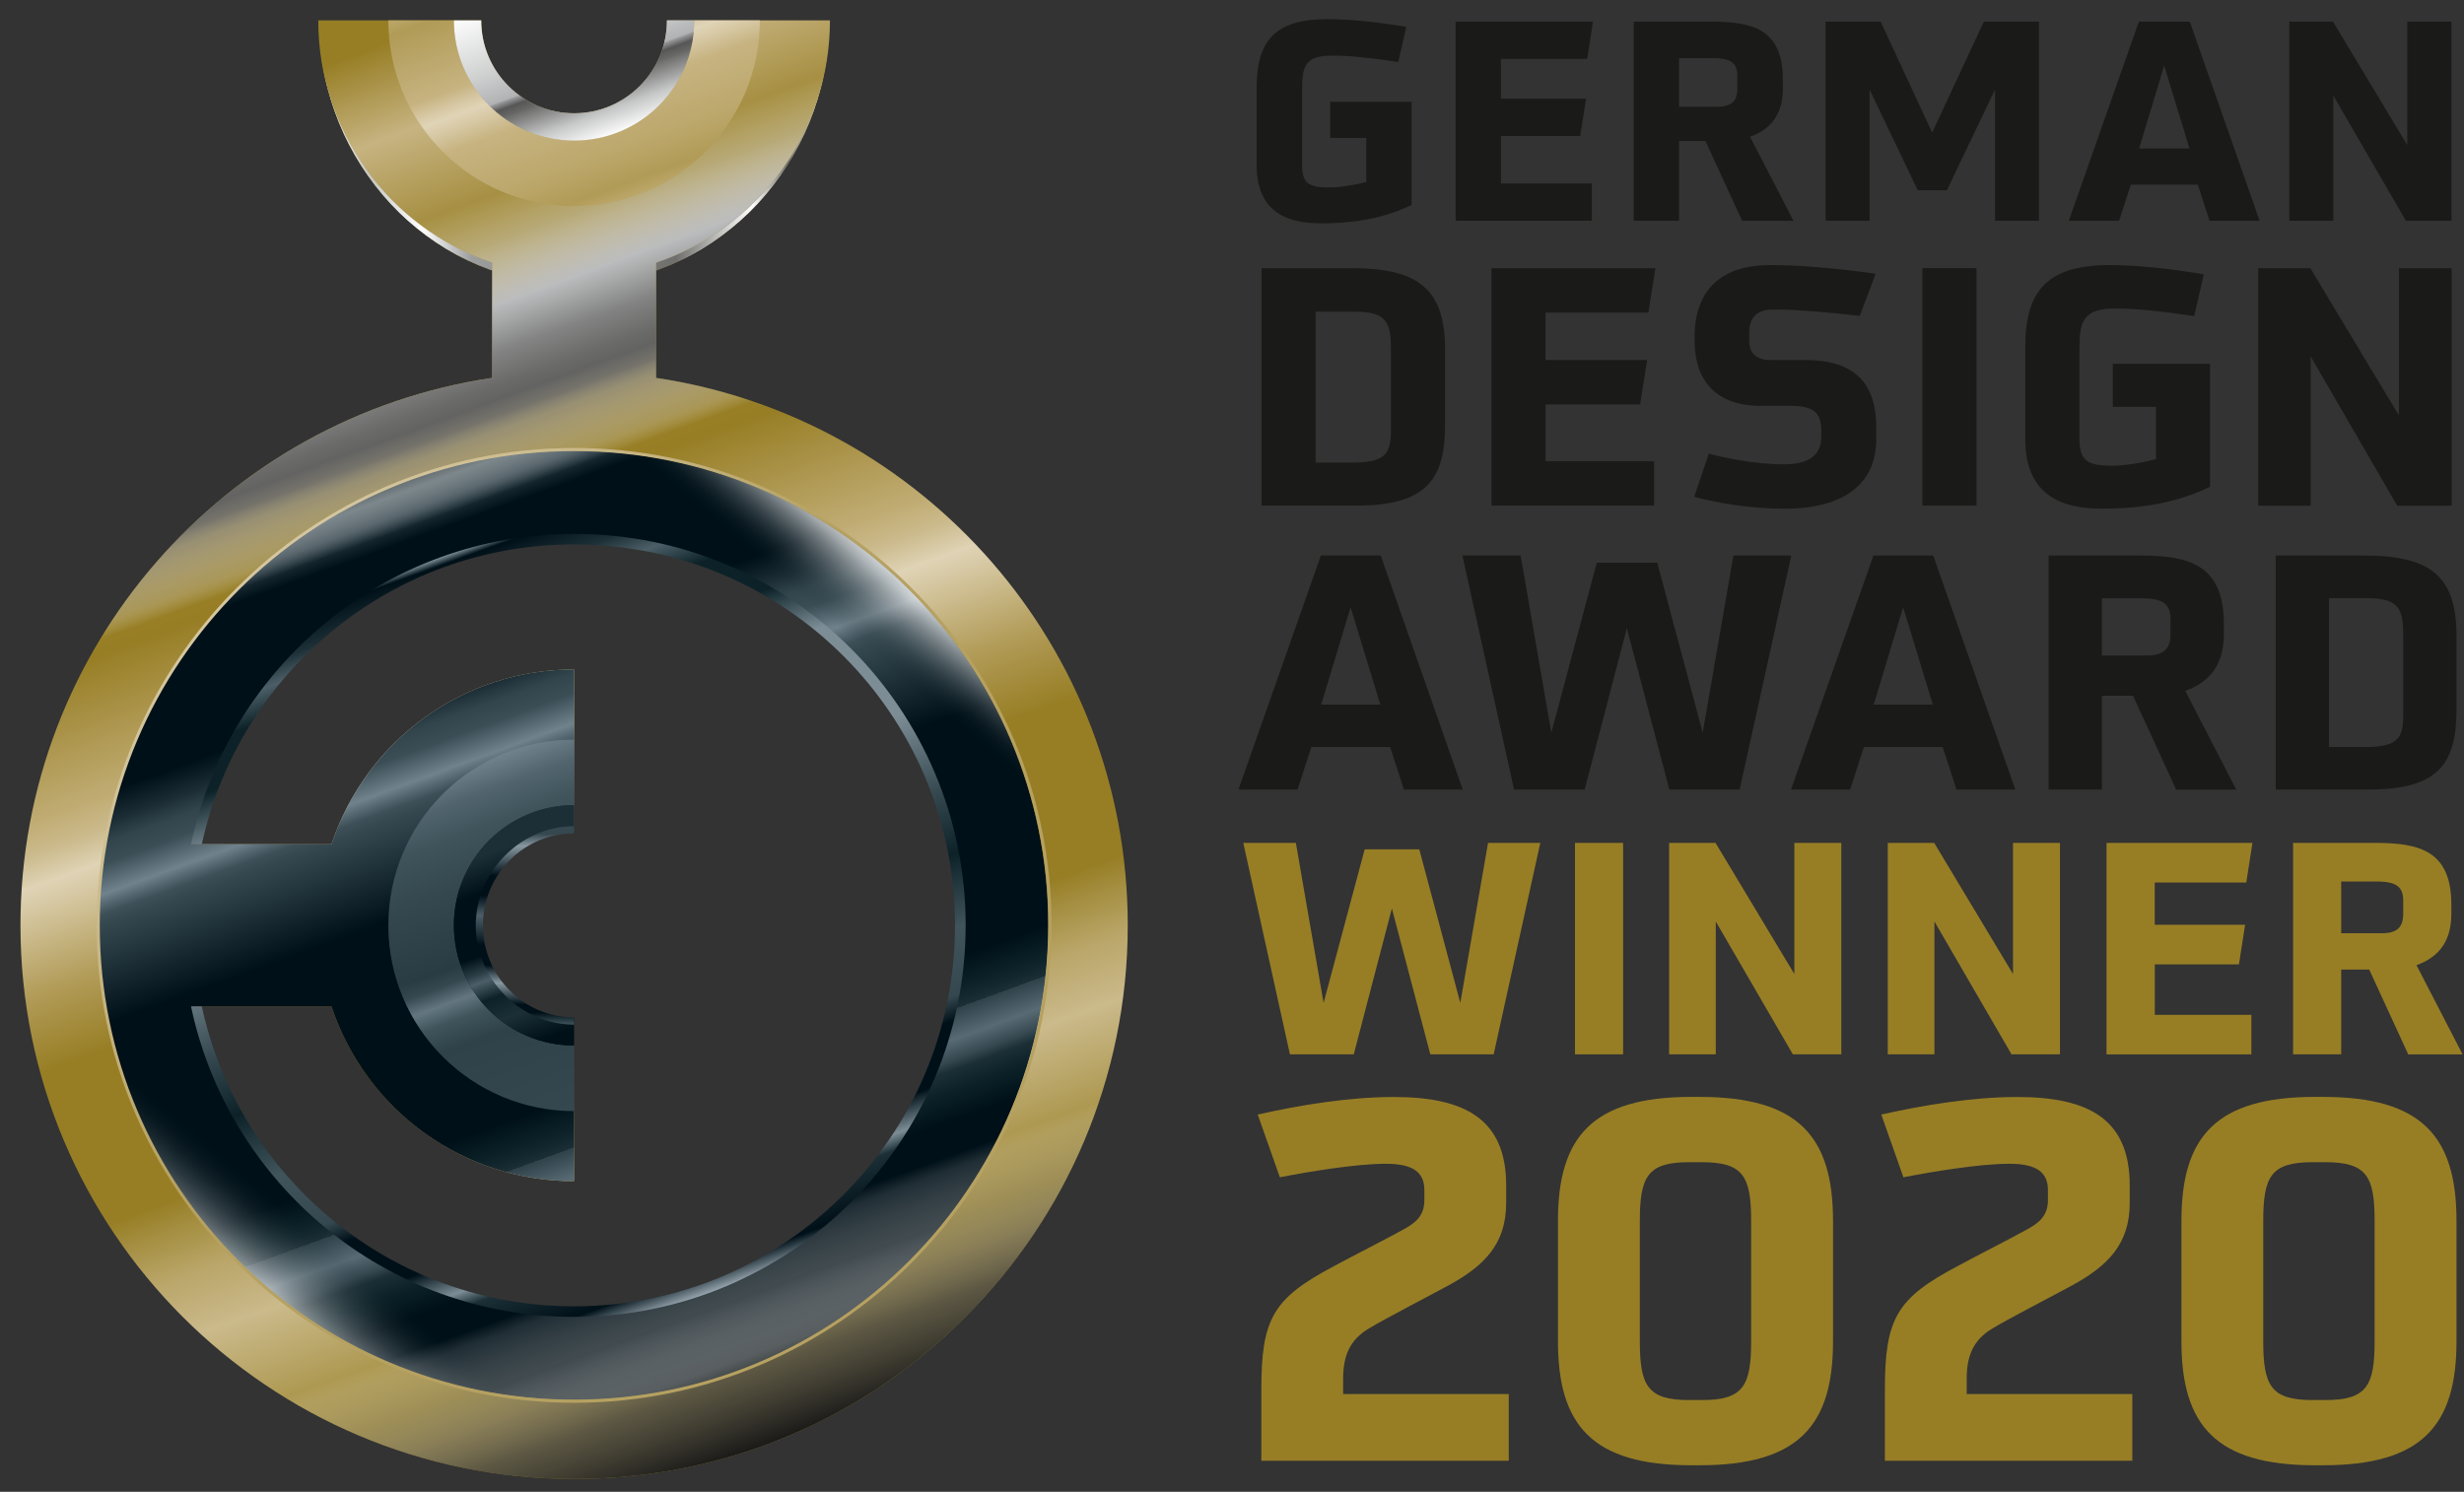 <?xml version="1.0" encoding="UTF-8"?><svg xmlns="http://www.w3.org/2000/svg" xmlns:xlink="http://www.w3.org/1999/xlink" viewBox="0 0 315.41 190.99"><rect x="0" y="0" width="315.41" height="190.99" fill="#333333" stroke="none"/><defs><linearGradient id="b" x1="40.92" y1="20.56" x2="106.06" y2="20.56" gradientUnits="userSpaceOnUse"><stop offset=".1" stop-color="#a28939"/><stop offset=".16" stop-color="#d6c7a1"/><stop offset=".21" stop-color="#ac954d"/><stop offset=".25" stop-color="#d1c196"/><stop offset=".3" stop-color="#977e25"/><stop offset=".7" stop-color="#977e25"/><stop offset=".75" stop-color="#e0d4b7"/><stop offset=".8" stop-color="#977e25"/><stop offset=".86" stop-color="#d6c7a1"/><stop offset=".92" stop-color="#977e25"/><stop offset="1" stop-color="#b6a161"/></linearGradient><linearGradient id="c" x1="40.92" y1="20.56" x2="106.06" y2="20.56" gradientUnits="userSpaceOnUse"><stop offset="0" stop-color="#fff"/><stop offset=".1" stop-color="#c5c6c6"/><stop offset=".2" stop-color="#fff"/><stop offset=".3" stop-color="#9c9d9d"/><stop offset=".7" stop-color="#6f6f6e"/><stop offset=".85" stop-color="#fff"/><stop offset=".92" stop-color="#6f6f6e"/><stop offset="1" stop-color="#fff"/></linearGradient><linearGradient id="d" x1="97.74" y1="185.08" x2="32.42" y2="5.64" gradientUnits="userSpaceOnUse"><stop offset=".1" stop-color="#977e25"/><stop offset=".13" stop-color="#a99348"/><stop offset=".18" stop-color="#c1af78"/><stop offset=".2" stop-color="#cbba8b"/><stop offset=".21" stop-color="#c6b482"/><stop offset=".24" stop-color="#baa669"/><stop offset=".27" stop-color="#a58f42"/><stop offset=".29" stop-color="#977e25"/><stop offset=".4" stop-color="#977e25"/><stop offset=".45" stop-color="#b19b57"/><stop offset=".52" stop-color="#e0d4b7"/><stop offset=".52" stop-color="#ded2b3"/><stop offset=".54" stop-color="#cbba8c"/><stop offset=".56" stop-color="#c0ac73"/><stop offset=".57" stop-color="#bca76b"/><stop offset=".65" stop-color="#977e25"/><stop offset=".77" stop-color="#a28939"/><stop offset=".82" stop-color="#977e25"/><stop offset=".91" stop-color="#c6b380"/><stop offset=".97" stop-color="#977e25"/></linearGradient><linearGradient id="e" x1="94.2" y1="175.57" x2="52.63" y2="61.34" gradientUnits="userSpaceOnUse"><stop offset="0" stop-color="#293c44"/><stop offset=".01" stop-color="#4c5f68"/><stop offset=".07" stop-color="#001018"/><stop offset=".17" stop-color="#001018"/><stop offset=".2" stop-color="#0c2228"/><stop offset=".22" stop-color="#1c2f36"/><stop offset=".23" stop-color="#354850"/><stop offset=".25" stop-color="#586b74"/><stop offset=".28" stop-color="#2f424a"/><stop offset=".28" stop-color="#1c2f36"/><stop offset=".29" stop-color="#13272e"/><stop offset=".3" stop-color="#0c2228"/><stop offset=".33" stop-color="#001018"/><stop offset=".44" stop-color="#001018"/><stop offset=".57" stop-color="#001018"/><stop offset=".67" stop-color="#354850"/><stop offset=".68" stop-color="#3d5058"/><stop offset=".69" stop-color="#566871"/><stop offset=".7" stop-color="#70828b"/><stop offset=".73" stop-color="#3b4e56"/><stop offset=".75" stop-color="#32454d"/><stop offset=".77" stop-color="#1b2c34"/><stop offset=".8" stop-color="#001018"/><stop offset=".82" stop-color="#001018"/><stop offset=".94" stop-color="#001018"/><stop offset=".99" stop-color="#4c5f68"/><stop offset="1" stop-color="#1c2f36"/></linearGradient><linearGradient id="f" x1="34.36" y1="165" x2="112.47" y2="71.91" gradientUnits="userSpaceOnUse"><stop offset="0" stop-color="#fff" stop-opacity=".5"/><stop offset=".08" stop-color="#001018" stop-opacity="0"/><stop offset=".92" stop-color="#001018" stop-opacity="0"/><stop offset=".94" stop-color="#404c52" stop-opacity=".19"/><stop offset=".97" stop-color="#a6abae" stop-opacity=".49"/><stop offset=".99" stop-color="#e6e7e8" stop-opacity=".68"/><stop offset="1" stop-color="#fff" stop-opacity=".75"/></linearGradient><linearGradient id="g" x1="73.78" y1="142.14" x2="58" y2="98.8" gradientUnits="userSpaceOnUse"><stop offset="0" stop-color="#354850"/><stop offset=".28" stop-color="#2f424a"/><stop offset=".35" stop-color="#40545c"/><stop offset=".4" stop-color="#647780"/><stop offset=".45" stop-color="#354850"/><stop offset=".49" stop-color="#293c44"/><stop offset=".7" stop-color="#354850"/><stop offset=".83" stop-color="#40545c"/><stop offset=".92" stop-color="#52656e"/><stop offset="1" stop-color="#70828b"/></linearGradient><linearGradient id="h" x1="237.52" y1="167.78" x2="209.47" y2="177.99" gradientTransform="translate(241.46 -103.74) rotate(90)" gradientUnits="userSpaceOnUse"><stop offset=".07" stop-color="#001018"/><stop offset=".21" stop-color="#1c2f36"/><stop offset=".31" stop-color="#0c2228"/><stop offset=".39" stop-color="#4c5f68"/><stop offset=".43" stop-color="#293c44"/><stop offset=".5" stop-color="#001018"/><stop offset=".75" stop-color="#001018"/><stop offset=".9" stop-color="#1c2f36"/></linearGradient><linearGradient id="i" x1="67.2" y1="131.17" x2="67.2" y2="105.76" gradientUnits="userSpaceOnUse"><stop offset="0" stop-color="#40545c"/><stop offset=".06" stop-color="#001018"/><stop offset=".1" stop-color="#001018"/><stop offset=".21" stop-color="#8898a1"/><stop offset=".3" stop-color="#001018"/><stop offset=".4" stop-color="#001018"/><stop offset=".55" stop-color="#4c5f68"/><stop offset=".65" stop-color="#001018"/><stop offset=".75" stop-color="#001018"/><stop offset=".9" stop-color="#8898a1"/><stop offset=".96" stop-color="#354850"/></linearGradient><linearGradient id="j" x1="97.74" y1="185.08" x2="32.42" y2="5.64" gradientUnits="userSpaceOnUse"><stop offset="0" stop-color="#1a1a18"/><stop offset=".05" stop-color="#4c4c4b" stop-opacity=".78"/><stop offset=".13" stop-color="#dcdcdc" stop-opacity=".15"/><stop offset=".14" stop-color="#fff" stop-opacity="0"/><stop offset=".66" stop-color="#fff" stop-opacity="0"/><stop offset=".67" stop-color="#d5d5d5" stop-opacity=".27"/><stop offset=".7" stop-color="#979796" stop-opacity=".66"/><stop offset=".71" stop-color="#717170" stop-opacity=".91"/><stop offset=".72" stop-color="#636362"/><stop offset=".73" stop-color="#6b6b6a"/><stop offset=".75" stop-color="#838383"/><stop offset=".77" stop-color="#a9aaaa"/><stop offset=".78" stop-color="#bbbcbd"/><stop offset=".85" stop-color="#fff" stop-opacity="0"/></linearGradient><linearGradient id="l" x1="30.29" y1="75.27" x2="116.69" y2="161.67" gradientUnits="userSpaceOnUse"><stop offset="0" stop-color="#d6c7a1"/><stop offset=".4" stop-color="#b6a161"/></linearGradient><linearGradient id="m" x1="80.95" y1="25.21" x2="70.03" y2="-4.78" gradientUnits="userSpaceOnUse"><stop offset="0" stop-color="#bca76b"/><stop offset=".06" stop-color="#b19b57"/><stop offset=".19" stop-color="#bca76b"/><stop offset=".42" stop-color="#c6b380"/><stop offset=".5" stop-color="#d7c8a4"/><stop offset=".55" stop-color="#e0d4b7"/><stop offset=".59" stop-color="#d7c8a4"/><stop offset=".65" stop-color="#c6b380"/><stop offset=".94" stop-color="#b19b57"/><stop offset="1" stop-color="#bca76b"/></linearGradient><linearGradient id="n" x1="78.32" y1="17.23" x2="71.25" y2="-2.17" gradientUnits="userSpaceOnUse"><stop offset="0" stop-color="#fbfbfb"/><stop offset=".15" stop-color="#c5c6c6"/><stop offset=".32" stop-color="#6f6f6e"/><stop offset=".33" stop-color="#686867"/><stop offset=".38" stop-color="#575656"/><stop offset=".39" stop-color="#686868"/><stop offset=".42" stop-color="#969798"/><stop offset=".43" stop-color="#b1b2b3"/><stop offset=".62" stop-color="#cfd0d0"/><stop offset="1" stop-color="#fdfdfd"/></linearGradient><linearGradient id="o" x1="90.64" y1="165.58" x2="56.35" y2="71.36" gradientUnits="userSpaceOnUse"><stop offset="0" stop-color="#95a4ad"/><stop offset=".03" stop-color="#001018"/><stop offset=".09" stop-color="#1c2f36"/><stop offset=".11" stop-color="#7c8d96"/><stop offset=".15" stop-color="#001018"/><stop offset=".22" stop-color="#001018"/><stop offset=".25" stop-color="#354850"/><stop offset=".33" stop-color="#40545c"/><stop offset=".42" stop-color="#0c2228"/><stop offset=".5" stop-color="#354850"/><stop offset=".61" stop-color="#7c8d96"/><stop offset=".75" stop-color="#7c8d96"/><stop offset=".82" stop-color="#0c2228"/><stop offset=".88" stop-color="#0c2228"/><stop offset=".92" stop-color="#4c5f68"/><stop offset=".95" stop-color="#1c2f36"/><stop offset=".99" stop-color="#001018"/><stop offset="1" stop-color="#7c8d96"/></linearGradient></defs><g fill="none" isolation="isolate"><g id="a"><path d="m102.55,4.71c-1.04,15.69-13.65,28.08-29.06,28.08s-28.03-12.4-29.06-28.08h-3.51c1.04,17.69,15.22,31.7,32.57,31.7s31.53-14.01,32.57-31.7h-3.5Z" fill="url(#b)"/><path d="m102.55,4.71c-1.04,15.69-13.65,28.08-29.06,28.08s-28.03-12.4-29.06-28.08h-3.51c1.04,17.69,15.22,31.7,32.57,31.7s31.53-14.01,32.57-31.7h-3.5Z" fill="url(#c)" mix-blend-mode="multiply"/><path d="m83.98,48.38v-14.75c13.32-4.5,22.26-16.94,22.26-31.02h-20.86c0,6.57-5.33,11.89-11.89,11.89s-11.89-5.32-11.89-11.89h-20.86c0,14.08,8.94,26.52,22.26,31.02v14.75C28.84,53.45,2.62,82.9,2.62,118.47c0,39.14,31.73,70.87,70.87,70.87s70.87-31.73,70.87-70.87c0-35.57-26.22-65.02-60.38-70.09Zm-10.49,120.09c-23.53,0-44.05-16.65-48.9-39.63h17.84c4.46,13.39,16.92,22.38,31.05,22.38v-20.87c-6.56,0-11.88-5.33-11.88-11.89s5.32-11.88,11.88-11.89v-20.86c-14.13,0-26.59,8.99-31.05,22.38h-17.84c4.85-22.98,25.37-39.63,48.9-39.63,27.57,0,50,22.43,50,50s-22.43,50-50,50Z" fill="url(#d)"/><path d="m73.41,57.69c-33.56,0-60.76,27.2-60.76,60.76s27.2,60.76,60.76,60.76,60.76-27.2,60.76-60.76-27.21-60.76-60.76-60.76Zm.08,110.78c-23.53,0-44.05-16.65-48.9-39.63h17.84c4.46,13.39,16.92,22.38,31.05,22.38v-20.87c-6.56,0-11.88-5.33-11.88-11.89s5.32-11.88,11.88-11.89v-20.86c-14.13,0-26.59,8.99-31.05,22.38h-17.84c4.85-22.98,25.37-39.63,48.9-39.63,27.57,0,50,22.43,50,50s-22.43,50-50,50Z" fill="url(#e)"/><path d="m73.41,57.69c-33.56,0-60.76,27.2-60.76,60.76s27.2,60.76,60.76,60.76,60.76-27.2,60.76-60.76-27.21-60.76-60.76-60.76Zm.08,110.78c-23.53,0-44.05-16.65-48.9-39.63h17.84c4.46,13.39,16.92,22.38,31.05,22.38v-20.87c-6.56,0-11.88-5.33-11.88-11.89s5.32-11.88,11.88-11.89v-20.86c-14.13,0-26.59,8.99-31.05,22.38h-17.84c4.85-22.98,25.37-39.63,48.9-39.63,27.57,0,50,22.43,50,50s-22.43,50-50,50Z" fill="url(#f)"/><path d="m73.49,142.25c-13.13,0-23.78-10.65-23.78-23.78s10.64-23.78,23.78-23.78v8.39c-8.5,0-15.39,6.89-15.39,15.38s6.89,15.39,15.39,15.39v8.39Z" fill="url(#g)"/><path d="m61.6,118.47c0-6.57,5.32-11.89,11.89-11.89v-3.5c-8.5,0-15.39,6.89-15.39,15.39s6.89,15.38,15.39,15.38v-3.5c-6.57,0-11.89-5.32-11.89-11.89Z" fill="url(#h)"/><path d="m73.49,130.25c-6.45,0-11.67-5.28-11.67-11.78s5.23-11.78,11.67-11.78v-.92c-6.83,0-12.59,5.82-12.59,12.71s5.76,12.7,12.59,12.7v-.92Z" fill="url(#i)"/><path d="m83.98,48.38v-14.75c13.32-4.5,22.26-16.94,22.26-31.02h-20.86c0,6.57-5.33,11.89-11.89,11.89s-11.89-5.32-11.89-11.89h-20.86c0,14.08,8.94,26.52,22.26,31.02v14.75C28.84,53.45,2.62,82.9,2.62,118.47c0,39.14,31.73,70.87,70.87,70.87s70.87-31.73,70.87-70.87c0-35.57-26.22-65.02-60.38-70.09Zm-10.49,120.09c-23.53,0-44.05-16.65-48.9-39.63h17.84c4.46,13.39,16.92,22.38,31.05,22.38v-20.87c-6.56,0-11.88-5.33-11.88-11.89s5.32-11.88,11.88-11.89v-20.86c-14.13,0-26.59,8.99-31.05,22.38h-17.84c4.85-22.98,25.37-39.63,48.9-39.63,27.57,0,50,22.43,50,50s-22.43,50-50,50Z" fill="url(#j)" mix-blend-mode="multiply"/><g id="k"><path d="m73.49,57.75c33.54,0,60.72,27.19,60.72,60.72s-27.19,60.72-60.72,60.72-60.72-27.19-60.72-60.72,27.18-60.72,60.72-60.72m0-.4c-33.7,0-61.12,27.42-61.12,61.12s27.42,61.12,61.12,61.12,61.12-27.42,61.12-61.12-27.42-61.12-61.12-61.12h0Z" fill="url(#l)"/></g><path d="m97.27,2.61c0,13.13-10.65,23.78-23.78,23.78S49.71,15.74,49.71,2.61h8.39c0,8.5,6.89,15.39,15.39,15.39s15.38-6.89,15.38-15.39h8.39Z" fill="url(#m)"/><path d="m73.49,14.5c-6.57,0-11.89-5.32-11.89-11.89h-3.5c0,8.5,6.89,15.39,15.39,15.39s15.38-6.89,15.38-15.39h-3.5c0,6.57-5.32,11.89-11.89,11.89Z" fill="url(#n)" mix-blend-mode="multiply"/><path d="m73.49,68.35c-24.12,0-44.26,17.04-49.04,39.74h1.38c4.76-21.95,24.28-38.39,47.65-38.39,26.93,0,48.77,21.83,48.77,48.77s-21.84,48.77-48.77,48.77c-23.37,0-42.9-16.45-47.65-38.4h-1.38c4.78,22.7,24.91,39.75,49.04,39.75,27.68,0,50.12-22.44,50.12-50.12s-22.44-50.12-50.12-50.12Z" fill="url(#o)"/><path d="m174.9,17.66h-4.63v-4.63h10.43v13.21c-3.24,1.57-6.87,2.35-11.68,2.35-4.17,0-8.16-1.39-8.16-7.44v-9.94c0-6.02,2.39-8.76,9.05-8.76,2.85,0,6.44.36,10.11,1l-1.03,4.49c-3.95-.6-6.41-.82-8.44-.82-3.49,0-3.88,1.35-3.88,4.38v9.58c0,2.49.96,2.92,3.56,2.92,1.25,0,3.31-.32,4.66-.71v-5.63Z" fill="#1a1a18"/><path d="m186.33,28.27V2.77h17.59l-.75,4.77h-11.04v5.09h10.9l-.75,4.77h-10.15v6.09h11.64v4.77h-17.45Z" fill="#1a1a18"/><path d="m223.01,28.27l-4.7-10.22h-3.38v10.22h-5.8V2.77h9.83c5.23,0,9.26.82,9.26,7.44v1.07c0,3.2-1.36,5.2-4.2,6.23l5.56,10.76h-6.55Zm-.61-18.55c0-1.57-.75-2.28-3.1-2.28h-4.38v6.23h4.91c1.82,0,2.56-.75,2.56-2.32v-1.64Z" fill="#1a1a18"/><path d="m255.38,28.27V11.46l-6.16,12.89h-3.74l-6.16-12.89v16.81h-5.63V2.77h7.05l6.59,14.21,6.62-14.21h7.05v25.5h-5.63Z" fill="#1a1a18"/><path d="m282.84,28.27l-1.5-4.63h-8.58l-1.5,4.63h-6.44l8.97-25.5h6.52l8.94,25.5h-6.41Zm-5.81-19.87l-3.21,10.61h6.45l-3.24-10.61Z" fill="#1a1a18"/><path d="m307.98,28.27l-9.3-16.03v16.03h-5.63V2.77h5.59l9.51,15.81V2.77h5.66v25.5h-5.84Z" fill="#1a1a18"/><path d="m161.49,64.74v-30.41h11.34c8.28,0,12.15,2.25,12.15,10.4v9.6c0,6.8-2.12,10.4-11.34,10.4h-12.15Zm16.56-19.66c0-3.35-.17-5.18-4.5-5.18h-5.14v19.32h4.8c4.08,0,4.84-1.15,4.84-4.04v-10.11Z" fill="#1a1a18"/><path d="m190.92,64.74v-30.41h20.98l-.89,5.69h-13.17v6.07h13l-.89,5.69h-12.1v7.26h13.89v5.69h-20.81Z" fill="#1a1a18"/><path d="m240.18,56.21c0,5.48-3.82,8.92-11.76,8.92-4.54,0-8.92-.81-11.55-1.53l1.87-5.52c1.91.51,5.78,1.36,9.64,1.36,3.44,0,4.76-1.36,4.76-3.57v-.72c0-2.46-1.15-3.19-4.03-3.19h-3.74c-5.69,0-8.45-3.23-8.45-8.33v-.81c.13-5.82,3.57-8.87,9.51-8.87h1.02c3.86,0,9.89.68,12.65,1.1l-2.04,5.39c-3.14-.38-7.64-.76-9.98-.81h-1.15c-2.25,0-3.02,1.23-3.02,3.02v.85c0,1.53.64,2.59,2.76,2.59h4.37c5.61,0,9.13,2.29,9.13,8.58v1.53Z" fill="#1a1a18"/><path d="m246.08,64.74v-30.41h6.92v30.41h-6.92Z" fill="#1a1a18"/><path d="m275.98,52.09h-5.52v-5.52h12.44v15.75c-3.86,1.87-8.2,2.8-13.93,2.8-4.97,0-9.72-1.66-9.72-8.88v-11.85c0-7.18,2.84-10.45,10.79-10.45,3.4,0,7.69.42,12.06,1.19l-1.23,5.35c-4.71-.72-7.64-.98-10.06-.98-4.16,0-4.63,1.61-4.63,5.22v11.42c0,2.97,1.15,3.48,4.25,3.48,1.49,0,3.95-.38,5.56-.85v-6.71Z" fill="#1a1a18"/><path d="m306.86,64.74l-11.08-19.11v19.11h-6.71v-30.41h6.67l11.34,18.86v-18.86h6.75v30.41h-6.96Z" fill="#1a1a18"/><path d="m179.71,101.08l-1.76-5.44h-10.09l-1.76,5.44h-7.57l10.55-29.96h7.66l10.5,29.96h-7.53Zm-6.82-23.35l-3.77,12.48h7.57l-3.81-12.48Z" fill="#1a1a18"/><path d="m213.69,101.08l-5.44-20.67-5.4,20.67h-9.04l-6.61-29.96h7.45l3.93,22.68,5.82-21.76h7.74l5.82,21.76,3.93-22.68h7.41l-6.61,29.96h-9Z" fill="#1a1a18"/><path d="m250.44,101.08l-1.76-5.44h-10.09l-1.76,5.44h-7.57l10.55-29.96h7.66l10.5,29.96h-7.53Zm-6.82-23.35l-3.77,12.48h7.57l-3.81-12.48Z" fill="#1a1a18"/><path d="m278.56,101.08l-5.52-12.01h-3.98v12.01h-6.82v-29.96h11.55c6.15,0,10.88.96,10.88,8.75v1.26c0,3.76-1.59,6.11-4.94,7.32l6.53,12.64h-7.7Zm-.71-21.8c0-1.84-.88-2.68-3.64-2.68h-5.15v7.32h5.77c2.13,0,3.01-.88,3.01-2.72v-1.92Z" fill="#1a1a18"/><path d="m291.31,101.08v-29.96h11.17c8.16,0,11.97,2.22,11.97,10.25v9.46c0,6.7-2.09,10.25-11.17,10.25h-11.97Zm16.32-19.38c0-3.31-.17-5.11-4.44-5.11h-5.06v19.04h4.73c4.02,0,4.77-1.13,4.77-3.97v-9.96Z" fill="#1a1a18"/><path d="m183.09,134.98l-4.92-18.68-4.88,18.68h-8.17l-5.97-27.07h6.73l3.55,20.49,5.26-19.66h6.99l5.25,19.66,3.55-20.49h6.69l-5.97,27.07h-8.13Z" fill="#977e25"/><path d="m201.61,134.98v-27.07h6.16v27.07h-6.16Z" fill="#977e25"/><path d="m229.5,134.98l-9.87-17.01v17.01h-5.97v-27.07h5.94l10.09,16.79v-16.79h6.01v27.07h-6.2Z" fill="#977e25"/><path d="m257.49,134.98l-9.87-17.01v17.01h-5.97v-27.07h5.94l10.09,16.79v-16.79h6.01v27.07h-6.2Z" fill="#977e25"/><path d="m269.65,134.98v-27.07h18.68l-.79,5.07h-11.72v5.41h11.57l-.79,5.07h-10.77v6.46h12.36v5.07h-18.52Z" fill="#977e25"/><path d="m308.27,134.98l-4.99-10.85h-3.59v10.85h-6.16v-27.07h10.43c5.56,0,9.83.87,9.83,7.9v1.14c0,3.4-1.44,5.52-4.46,6.62l5.9,11.42h-6.96Zm-.64-19.7c0-1.66-.79-2.42-3.29-2.42h-4.65v6.62h5.22c1.93,0,2.72-.79,2.72-2.46v-1.74Z" fill="#977e25"/><path d="m161.46,187.01v-9.12c0-9.12,1.54-11.69,9.31-15.8,1.99-1.09,7.19-3.73,8.99-4.75,1.28-.71,2.57-1.61,2.57-3.66v-1.35c0-2.63-2.06-3.34-4.95-3.34-3.85,0-9.96,1.03-13.55,1.73l-2.83-8.03c5.4-1.22,11.75-2.25,17.41-2.25,9.19,0,14.39,2.89,14.39,11.31v2.25c0,5.33-2.89,8.09-7.32,10.53-2.12,1.16-8.09,4.24-10.21,5.52-2.63,1.54-3.34,3.73-3.34,6.49v1.93h21.2v8.54h-31.67Z" fill="#977e25"/><path d="m216.52,187.59c-12.65,0-17.09-5.07-17.09-15.87v-15.42c0-10.79,4.43-15.87,17.09-15.87h1.03c12.65,0,17.09,5.07,17.09,15.87v15.42c0,10.79-4.43,15.87-17.09,15.87h-1.03Zm7.64-31.22c0-5.72-.96-7.58-6.29-7.58h-1.67c-5.33,0-6.29,1.86-6.29,7.58v15.29c0,5.72.96,7.58,6.29,7.58h1.67c5.33,0,6.29-1.86,6.29-7.58v-15.29Z" fill="#977e25"/><path d="m241.28,187.01v-9.12c0-9.12,1.54-11.69,9.31-15.8,1.99-1.09,7.19-3.73,8.99-4.75,1.28-.71,2.57-1.61,2.57-3.66v-1.35c0-2.63-2.06-3.34-4.95-3.34-3.85,0-9.96,1.03-13.55,1.73l-2.83-8.03c5.4-1.22,11.75-2.25,17.41-2.25,9.19,0,14.39,2.89,14.39,11.31v2.25c0,5.33-2.89,8.09-7.32,10.53-2.12,1.16-8.09,4.24-10.21,5.52-2.63,1.54-3.34,3.73-3.34,6.49v1.93h21.2v8.54h-31.67Z" fill="#977e25"/><path d="m296.33,187.59c-12.65,0-17.09-5.07-17.09-15.87v-15.42c0-10.79,4.43-15.87,17.09-15.87h1.03c12.65,0,17.09,5.07,17.09,15.87v15.42c0,10.79-4.43,15.87-17.09,15.87h-1.03Zm7.64-31.22c0-5.72-.96-7.58-6.3-7.58h-1.67c-5.33,0-6.29,1.86-6.29,7.58v15.29c0,5.72.96,7.58,6.29,7.58h1.67c5.33,0,6.3-1.86,6.3-7.58v-15.29Z" fill="#977e25"/></g></g></svg>
